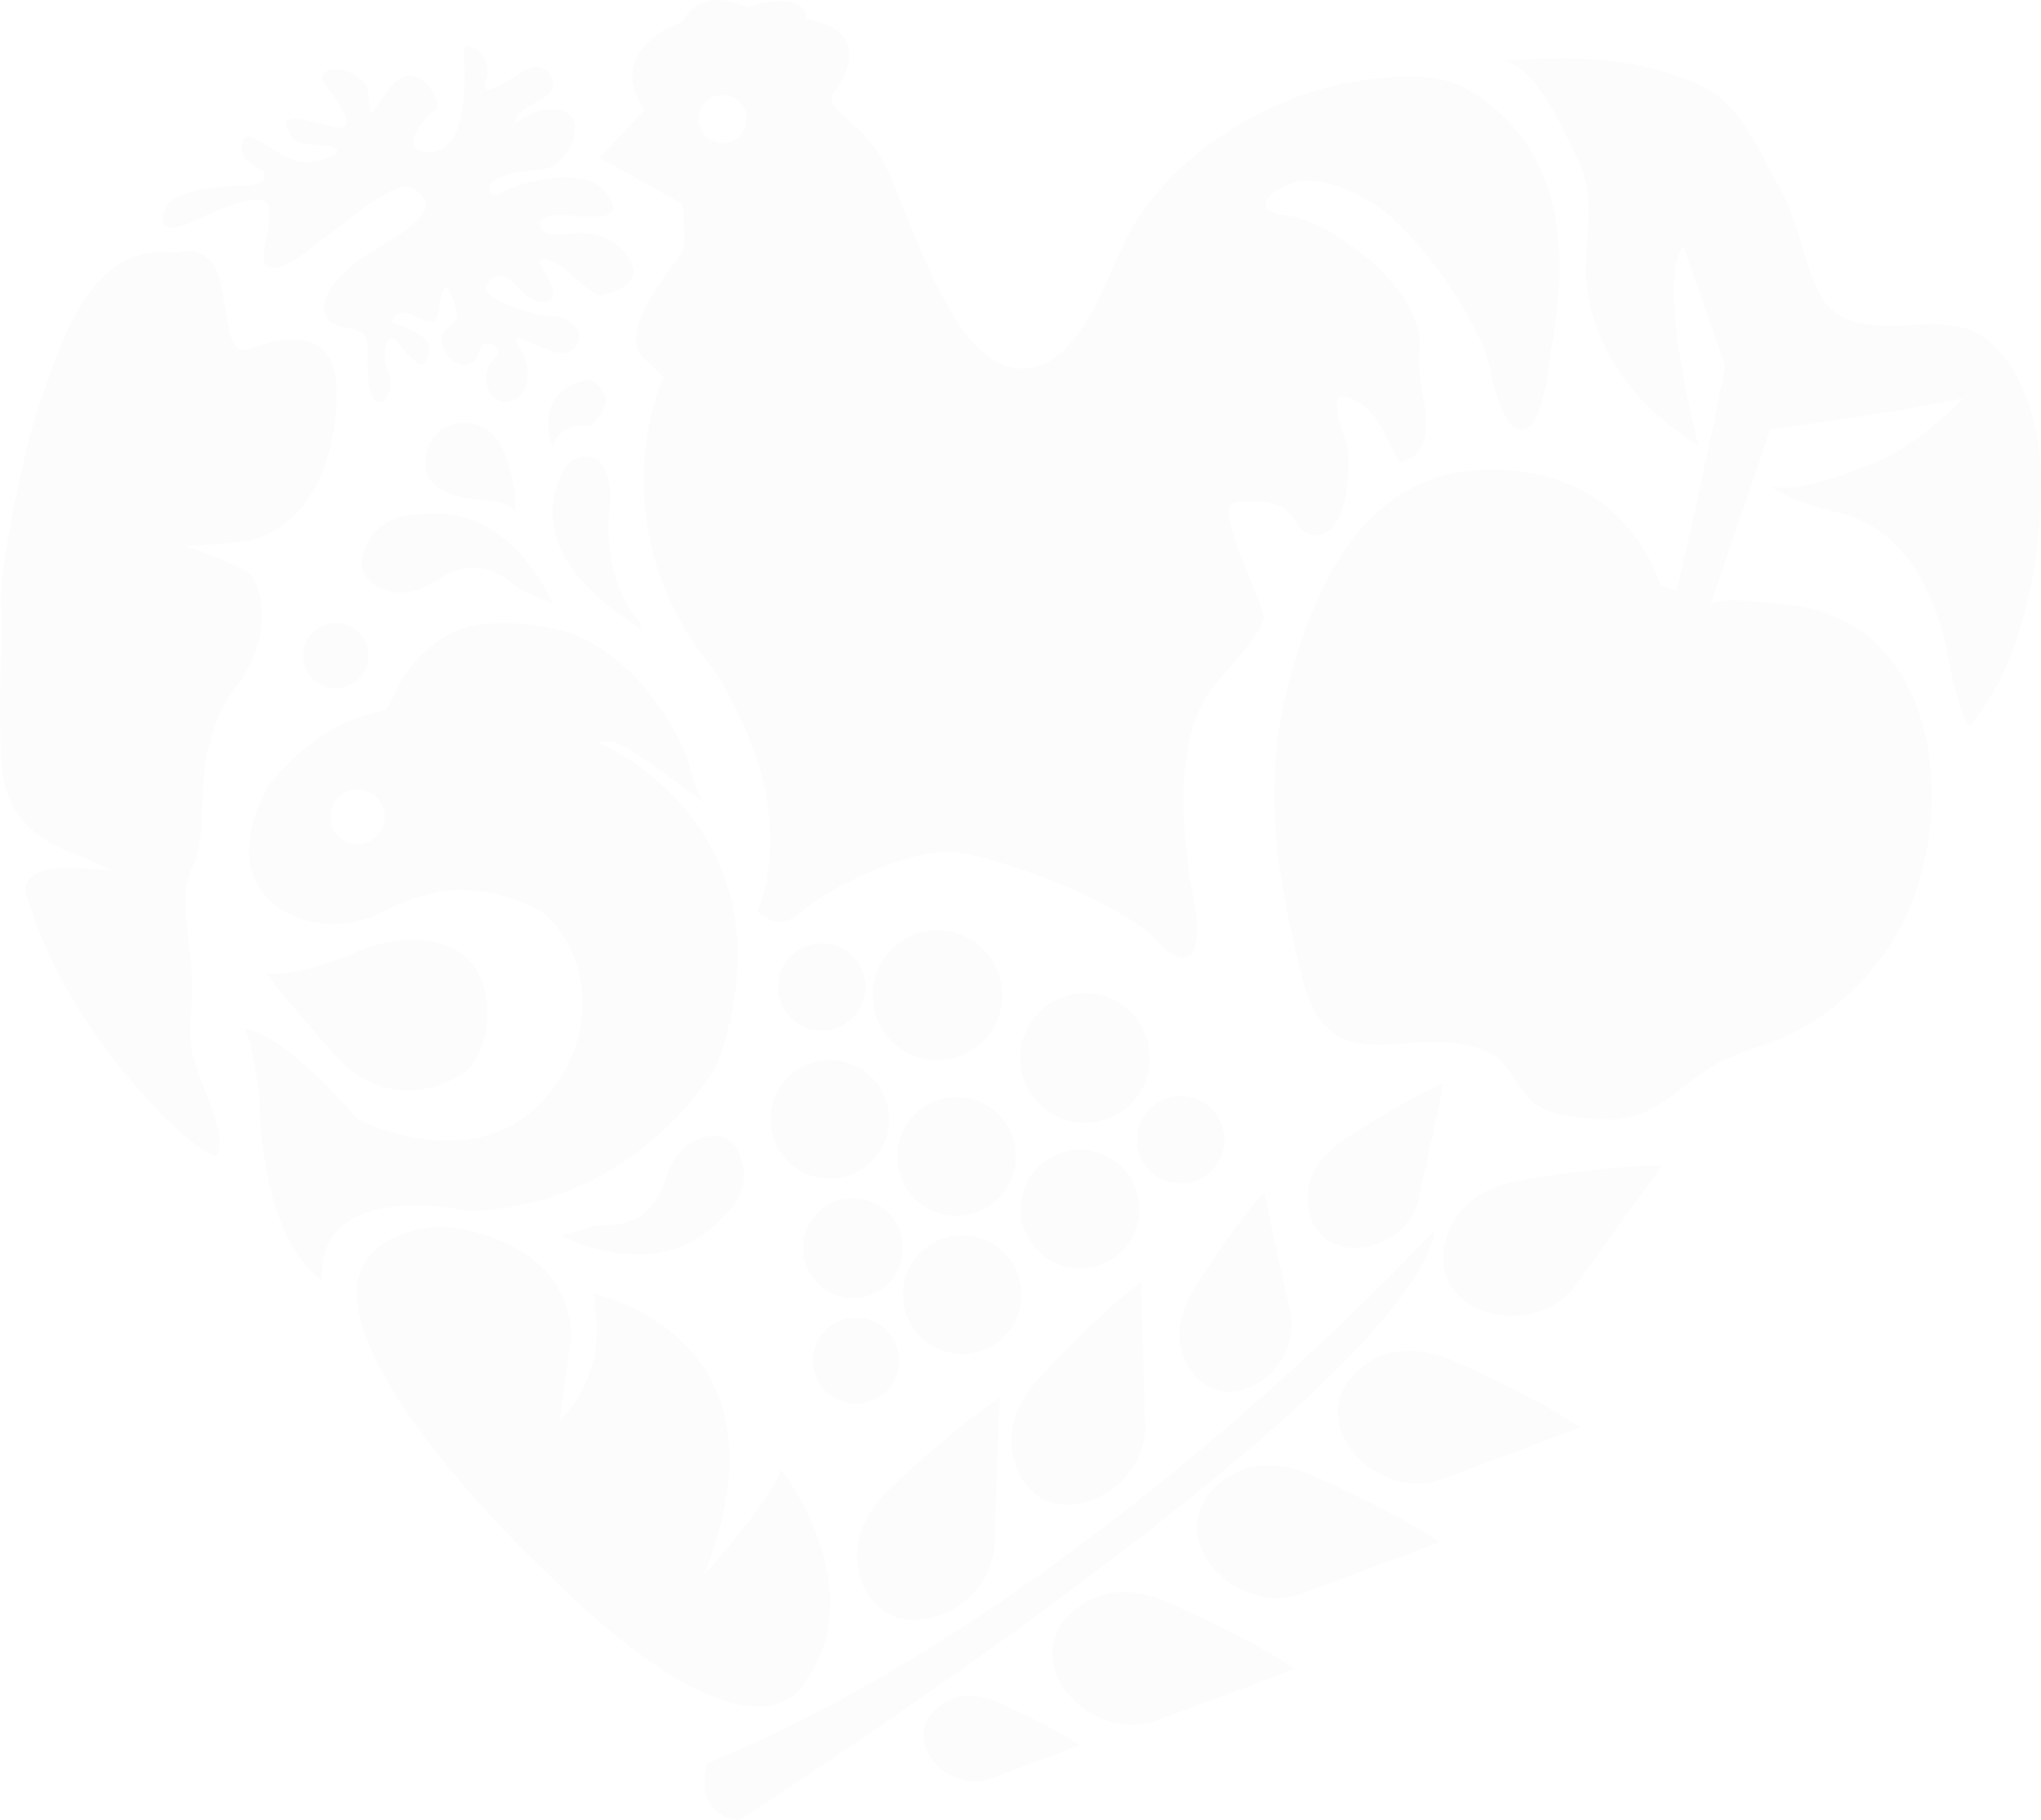 <svg xmlns="http://www.w3.org/2000/svg" xmlns:xlink="http://www.w3.org/1999/xlink" width="3100.009" height="2764" viewBox="0 0 3100.009 2764">
  <defs>
    <clipPath id="clip-path">
      <rect id="Rectangle_734" data-name="Rectangle 734" width="3100.009" height="2764" fill="#707070"/>
    </clipPath>
  </defs>
  <g id="Group_4496" data-name="Group 4496" transform="translate(0 0.002)" opacity="0.02">
    <g id="Group_4495" data-name="Group 4495" transform="translate(0 -0.002)" clip-path="url(#clip-path)">
      <path id="Path_10498" data-name="Path 10498" d="M1572.839,809.1S1051.294,1380.584,467.1,1619.888c0,0-23.134,78.582,49.495,85.725,0,0,1019.942-653.647,1056.249-896.514" transform="translate(606.425 1058.387)" fill="#707070"/>
      <path id="Path_10499" data-name="Path 10499" d="M1067.24,712.833s-37.724,173.682-37.724,173.818c-20.166,93.044-172.207,110.595-168.907-3.557,1.085-37.95,27.462-67.053,57.876-86.72,107.654-69.554,148.754-83.542,148.754-83.542" transform="translate(1125.694 932.461)" fill="#707070"/>
      <path id="Path_10500" data-name="Path 10500" d="M904.63,784.6s39.7,180.609,39.743,180.745c21.3,96.735-114.89,179.312-161.278,69.947-15.434-36.382-3.167-75.329,17.135-107.167C871.881,815.644,904.63,784.6,904.63,784.6" transform="translate(1015.27 1026.334)" fill="#707070"/>
      <path id="Path_10501" data-name="Path 10501" d="M862.843,843.524s5.937,216.652,5.953,216.788c3.134,116.049-171.769,181.075-201.084,44.95-9.75-45.276,12.992-87.378,43.346-119.539,107.264-113.662,151.785-142.2,151.785-142.2" transform="translate(870.443 1103.418)" fill="#707070"/>
      <path id="Path_10502" data-name="Path 10502" d="M780.819,919.756s-8.125,220.947-8.125,221.09c-4.369,118.371-186.688,173.147-207.653,32.637-6.964-46.73,18.929-88.114,51.934-118.891C733.6,945.884,780.819,919.756,780.819,919.756" transform="translate(737.64 1203.137)" fill="#707070"/>
      <path id="Path_10503" data-name="Path 10503" d="M1248.351,1005.579s-207.067,77.446-207.217,77.52c-110.955,41.485-231.588-105.771-109.944-179.162,40.452-24.385,88.589-16.4,129.687,2.232,145.184,65.839,187.473,99.41,187.473,99.41" transform="translate(1151.544 1162.513)" fill="#707070"/>
      <path id="Path_10504" data-name="Path 10504" d="M1155.775,1081.022s-207.113,77.453-207.233,77.506C837.6,1200.018,716.957,1052.78,838.582,979.389c40.452-24.4,88.62-16.406,129.7,2.236,145.214,65.825,187.489,99.4,187.489,99.4" transform="translate(1030.422 1261.199)" fill="#707070"/>
      <path id="Path_10505" data-name="Path 10505" d="M1060.546,1164.423s-207.1,77.437-207.217,77.5c-110.941,41.477-231.588-105.757-109.976-179.175,40.452-24.355,88.62-16.367,129.72,2.26,145.184,65.838,187.473,99.419,187.473,99.419" transform="translate(905.865 1370.281)" fill="#707070"/>
      <path id="Path_10506" data-name="Path 10506" d="M708.9,592.66c-5.246-2.193,17.408-3.607,22.7-1.648,19.215,7.107,37.361,21.114,54.15,32.514,28.064,19,55.63,39.09,82.081,60.265-16.247-20.076-20.392-57.543-31.591-81.559-14.409-30.829-32.071-60.218-53.384-86.766-28.438-35.409-69.04-70.97-112.114-87.408-45.712-17.445-126.359-25.823-172.7-9.064-36.925,13.375-66.36,41.876-88.349,73.707-3.361,4.838-23.573,49.712-27.582,50.321C274.571,559.571,204.262,658.847,204.262,658.847,109.131,832.561,274.571,902.892,378,849.108c103.389-53.774,169.585-33.082,228.5-8.275,58.974,24.817,127.216,165.447,19.667,290.013s-285.408,32.623-285.408,32.623c-140.644-161.325-186.132-136.5-186.132-136.5h12.39c12.434,0,24.854,103.878,24.854,103.878,4.1,227.962,95.114,276.688,95.114,276.688-8.258-157.135,223.357-104.3,223.357-104.3,260.57-9.14,376.4-222.492,376.4-222.492C1015.224,721.355,708.9,592.66,708.9,592.66M340.763,745.7a41.363,41.363,0,1,1,41.357-41.361A41.369,41.369,0,0,1,340.763,745.7" transform="translate(202.273 536.19)" fill="#707070"/>
      <path id="Path_10507" data-name="Path 10507" d="M298.723,459.532a49.645,49.645,0,1,1-49.661-49.638,49.652,49.652,0,0,1,49.661,49.638" transform="translate(260.878 536.187)" fill="#707070"/>
      <path id="Path_10508" data-name="Path 10508" d="M497.627,553.2S439.708,498.132,450.076,384.4c10.354-113.752-61.158-87.325-70.323-62.049-4.838,13.375-74.466,119.959,117.875,239.906" transform="translate(475.562 392.878)" fill="#707070"/>
      <path id="Path_10509" data-name="Path 10509" d="M367.215,353.242s5.863-39.291,57.589-33.082c0,0,51.678-41.363,0-70.316,0,0-88.259,6.211-57.589,103.4" transform="translate(471.885 326.825)" fill="#707070"/>
      <path id="Path_10510" data-name="Path 10510" d="M416.968,417.563S419.032,289.343,350.774,279c-68.227-10.338-95.131,76.525-45.5,101.349,49.661,24.807,105.485,6.2,111.7,37.218" transform="translate(365.976 363.847)" fill="#707070"/>
      <path id="Path_10511" data-name="Path 10511" d="M527.79,474.054s-62.365-155.1-205.061-134.431c-9.3,1.35-18.282.912-27.582,3.61-19.515,5.653-36.23,18.042-46.418,35.75a95.19,95.19,0,0,0-9.572,24.348c-5.923,24.039,11.529,41.876,32.177,50.227,26.6,10.73,55.055,2.237,78.282-12.6,74.452-47.579,110.639,2.1,127.684,11.058,20.5,10.79,50.49,22.033,50.49,22.033" transform="translate(311.311 441.786)" fill="#707070"/>
      <path id="Path_10512" data-name="Path 10512" d="M175.018,668.487S215.846,679.64,314.1,636.061c48.334-21.438,121.671-28.667,164.535,8.5,45.079,39.111,43.164,138.65-2.728,175.928,0,0-105.439,77.557-200.059-31.023S175.018,668.487,175.018,668.487" transform="translate(228.941 808.844)" fill="#707070"/>
      <path id="Path_10513" data-name="Path 10513" d="M265.9,168.113s57.933-20.669,70.323,49.654c12.4,70.3,12.4,107.534,45.5,95.114,33.08-12.411,119.938-37.218,128.21,47.582,8.275,84.777-24.821,236.493-153.034,247.493-128.229,11-91,0-91,0,35,11.631,70.986,23.672,103.661,40.853,2.638,1.378,5.7,2.682,8.048,4.552,3.933,3.148,8.078,11.169,10.58,15.688a52.031,52.031,0,0,1,3.044,7.912,126.558,126.558,0,0,1,5.32,22.495c3.464,23.9.482,48.387-7.356,71.145-7.326,21.184-18.7,40.791-32.3,58.545-70.309,91.77-37.227,215.56-62.032,265.342-24.854,49.779-8.277,101.023-4.131,160.191,4.131,59.187-8.288,100.543,4.131,137.768,12.388,37.228-4.178-4.129,12.388,37.228s37.241,96.225,20.692,108.084-227.519-174.271-289.535-401.75c0,0-4.145-35.886,66.192-34.5,70.309,1.4,82.713,13.519,41.34-7.021C104.61,1073.959,5.334,1057.411,1.191,933.327s4.143-190.268,0-233.7S38.418,453.515,63.239,387.344c24.807-66.187,70.307-239.9,202.665-219.23" transform="translate(0 216.208)" fill="#707070"/>
      <path id="Path_10514" data-name="Path 10514" d="M153.667,297.131s103.193-54.815,114.5-24.2c11.257,30.649-32.253,99.971,12.854,93.533,45.169-6.451,170.926-145.108,208-119.313,37.075,25.779,14.5,49.142-62.877,94.7C348.75,387.407,329.415,447.067,381,456.745s32.193,17.066,38.688,80.285c6.451,63.2,45.17,24.505,30.64-10.963-14.513-35.473,0-64.484,14.53-45.139,14.5,19.344,35.235,41.913,40.978,29.02,5.759-12.9,26.707-33.858-49.056-59.653,0,0-1.613-27.4,37.061-8.055,38.7,19.344,29.027-6.927,37.105-34.905C539,379.352,550.24,418.041,554.3,437.4c4.039,19.344-34.652,19.344-21.749,49.97s46.767,38.7,54.831,8.069c8.048-30.647,43.51-4.847,22.576,11.282-20.978,16.117-12.9,65.107,17.71,63.992,30.654-1.122,45.153-41.423,24.2-76.894-20.978-35.462,4.824-16.12,25.8-8.055,20.932,8.055,43.014,20.958,58.566-1.62,15.554-22.562-15.492-45.146-37.045-43.519-21.521,1.613-111.557-25.809-100.391-46.767s28.863-20.955,51.441,6.458,56.018,24.175,48.95-1.62c-7.023-25.793-34.905-49.975-6.449-43.526,28.438,6.458,68.211,64.045,87.02,52.163,0,0,73.61-14.3,26.873-65.478s-104.806-12.478-120.917-30.218c-16.127-17.731,3.224-27.4,38.686-24.182,35.494,3.224,91.334,9.676,55.357-35.464-36.02-45.137-145.65-9.676-158.534,1.613-12.9,11.28-33.851-9.149-1.6-23.919,32.235-14.776,52.779-5.1,79.56-16.39,26.827-11.282,55.856-76.941,10.7-86.034-45.123-9.089-72.463,32.84-66.856,15.093,5.606-17.731,29.3-22.569,49.707-38.686,20.376-16.129-3.8-56.438-34.425-37.084C627.663,85.928,586.034,113.334,598.8,81.09c12.782-32.237-34.017-69.321-34.017-40.316,0,29.027,9.678,145.106-48.362,149.946-58.012,4.842-11.275-54.365,4.852-63.459S492.244,42.4,453.556,92.377c-38.718,49.977-29.087,53.2-33.864,9.671-4.854-43.522-93.5-48.366-64.491-11.282s45.788,69.335,14.83,62.884S273,123,302,164.925c0,0-3.224,14.52,45.139,16.117,48.364,1.613,19.367,20.971-17.724,25.811-37.061,4.838-91.906-56.438-99.955-33.86-8.078,22.569,4.824,33.86,30.626,46.739,0,0,14.527,20.969-29.029,22.582-43.51,1.613-98.611,6.451-115.4,27.406,0,0-35.856,57.55,38.01,27.409" transform="translate(139.91 39.642)" fill="#707070"/>
      <path id="Path_10515" data-name="Path 10515" d="M1705.554,132.018c-44.055-23.949-120.162-15.335-166.222-7.753-132.568,21.846-280.494,114.316-343.237,235.152-32.78,63.156-77.573,218.007-175.778,198.642-104.806-20.694-165.468-277.136-205.437-330.9-40-53.776-80.8-62.058-64.537-86.879,0,0,74.2-90.981-41.657-111.673,0,0,4.159-46.82-90.971-17.2,0,0-66.194-36.6-97.21,21.334,0,0-122.018,40.821-57.889,134.167l-68.034,72.659L520.5,309.869s6.209,56.382,0,71.627-105.5,122.786-57.889,164.15c47.551,41.357,26.871,31.023,26.871,31.023s-99.274,225.425,78.584,440.494c0,0,68.7,103.419,81.928,206.817,13.2,103.412-15.734,159.778-15.734,159.778s30.081,35.683,68.784,0c38.734-35.7,166.963-97.73,233.141-89.455,66.208,8.268,250.532,75.295,305.2,134.844s67.052,2.7,58.794-45.389c-8.277-48.092-49.633-239.906,24.819-338.4,22.474-29.738,65.4-69.471,77.922-104.785,5.876-16.593-80.557-174.028-42.744-177.525,23.256-2.154,52.493-3.714,72.479,8.288,17.707,10.65,23.829,40.2,45.892,41.47,52.646,3.044,56.639-98,51.981-132.215-2.652-19.6-42.441-99.943,11.4-72.417,36.971,18.9,48.228,61.146,67.565,93.623,73.354-15.824,22.576-117.868,29.888-164.5,13.761-87.664-112.661-185.569-184.1-206.993-9.357-2.818-46.072-3.663-48.514-17.112-3.889-21.673,42.139-37.084,57.015-38.621,42.365-4.355,106.013,29.555,135.809,57.793,59.607,56.5,101.762,119.4,136.771,192.108,12.028,24.974,22.172,124.27,56.643,128.725,35.2,4.558,44.022-107.71,48.9-134.558,26.98-149.683,10.763-306.6-136.351-386.621M581.332,217.194a36.383,36.383,0,1,1,36.383-36.383,36.371,36.371,0,0,1-36.383,36.383" transform="translate(516.151 0.001)" fill="#707070"/>
      <path id="Path_10516" data-name="Path 10516" d="M1500.769,660.5c5.773-16.9,132.554-.016,150.744,4.462,50.323,12.4,93.427,38.531,125.092,79.939,80.723,105.561,74.482,281.413,17.71,395.9-41.643,83.992-122.532,159.139-212.477,187.473-51.076,16.094-76.352,28.378-120.436,62.87-37.347,29.209-72.567,53.541-122.5,50.044-34.409-2.412-78.312-3.271-105.379-24.369-29.315-22.864-35.192-63.6-73.338-79.383-113.713-47.037-236.758,58.681-279.227-111.56C841.935,1069.5,818.349,932.616,862.071,772.5c34.815-127.518,97.7-275.347,238.854-310.8.33-.083,240.751-60.415,324.773,169.463l24.221,7.407s96.486-415.79,85.259-438.38c-11.169-22.571,82.575,117.819,82.575,117.819S1501.191,659.272,1500.769,660.5" transform="translate(1096.894 258.661)" fill="#707070"/>
      <path id="Path_10517" data-name="Path 10517" d="M1393.324,684.952c33.864,25.027,72.991,34.393,113.035,44.8,99.338,25.816,147.248,132.552,162.215,225.709,1.069,6.707,23.347,106.8,33.352,94.837,78.385-93.776,106.646-246.341,106.5-371.013-.06-73.248-22.624-167.393-83.209-214.729-73.083-57.091-208.407,27.226-256.155-74.529-25.154-53.61-27.942-103.2-58.056-155.762-33.036-57.686-59.064-129.413-124.986-157.369-104.324-44.244-190.594-41.47-298.64-34.5,49.481-3.2,102.064,117.127,118.191,151.15,33.684,71.055.18,136.487,15.977,210.977,21.444,101.009,82.8,168.145,166.931,222.455,0,0-66.783-255.73-23.09-302.793L1364.1,605.941s179.983-21.576,326.854-51.351c-31.951,31.771-69.977,64.23-109.676,85.57-31.363,16.865-157.286,67.48-187.955,44.791" transform="translate(1291.586 50.233)" fill="#707070"/>
      <path id="Path_10518" data-name="Path 10518" d="M1282.071,767.254s-129.387,179.282-129.48,179.411c-69.342,96.035-251.389,40.383-190.864-88.146,20.15-42.728,64.673-62.764,109.224-70.044,157.316-25.712,211.119-21.221,211.119-21.221" transform="translate(1242.164 1003.255)" fill="#707070"/>
      <path id="Path_10519" data-name="Path 10519" d="M844.905,1191.1s-133.487,49.917-133.593,49.977c-71.5,26.721-149.283-68.184-70.852-115.509,26.058-15.7,57.121-10.548,83.586,1.45,93.61,42.441,120.859,64.082,120.859,64.082" transform="translate(794.88 1459.532)" fill="#707070"/>
      <path id="Path_10520" data-name="Path 10520" d="M360.241,806.833s194.347,8.381,200.149,167.45c0,0-13.943,100.46-17.77,127.866,0,0,79.306-68.114,50.157-193.176,0,0,317.1,62.688,168.528,428.4,0,0,113.743-126.855,117.15-162.116,0,0,141.131,179.4,37.363,323.229,0,0-68.56,158.068-399.726-171.919,0,0-510.406-480.6-155.852-519.731" transform="translate(307.301 1055.422)" fill="#707070"/>
      <path id="Path_10521" data-name="Path 10521" d="M639.395,713.021a66.364,66.364,0,1,1-35.055-87.052,66.369,66.369,0,0,1,35.055,87.052" transform="translate(669.676 811.875)" fill="#707070"/>
      <path id="Path_10522" data-name="Path 10522" d="M763.388,749.245a98.558,98.558,0,1,1-52.057-129.29,98.536,98.536,0,0,1,52.057,129.29" transform="translate(751.003 800.632)" fill="#707070"/>
      <path id="Path_10523" data-name="Path 10523" d="M860.576,790.611a98.55,98.55,0,1,1-52.057-129.276,98.539,98.539,0,0,1,52.057,129.276" transform="translate(878.15 854.752)" fill="#707070"/>
      <path id="Path_10524" data-name="Path 10524" d="M875.67,813.586a66.38,66.38,0,1,1-35.088-87.059,66.376,66.376,0,0,1,35.088,87.059" transform="translate(978.714 943.417)" fill="#707070"/>
      <path id="Path_10525" data-name="Path 10525" d="M763.445,847.248a90.106,90.106,0,1,1-47.568-118.177,90.082,90.082,0,0,1,47.568,118.177" transform="translate(772.316 944.248)" fill="#707070"/>
      <path id="Path_10526" data-name="Path 10526" d="M844.711,881.848a90.091,90.091,0,1,1-47.565-118.177,90.081,90.081,0,0,1,47.565,118.177" transform="translate(878.659 989.51)" fill="#707070"/>
      <path id="Path_10527" data-name="Path 10527" d="M680.005,822.9A90.091,90.091,0,1,1,632.44,704.73,90.06,90.06,0,0,1,680.005,822.9" transform="translate(663.219 912.41)" fill="#707070"/>
      <path id="Path_10528" data-name="Path 10528" d="M674.268,894.024a75.93,75.93,0,1,1-40.105-99.606,75.966,75.966,0,0,1,40.105,99.606" transform="translate(691.277 1031.222)" fill="#707070"/>
      <path id="Path_10529" data-name="Path 10529" d="M767.163,938.176a90.089,90.089,0,1,1-47.581-118.182,90.106,90.106,0,0,1,47.581,118.182" transform="translate(777.219 1063.189)" fill="#707070"/>
      <path id="Path_10530" data-name="Path 10530" d="M660.6,958a65.428,65.428,0,1,1-34.573-85.81A65.411,65.411,0,0,1,660.6,958" transform="translate(699.764 1134.053)" fill="#707070"/>
      <path id="Path_10531" data-name="Path 10531" d="M369.7,898.917s147.068,79.463,243.632-27.612c6.3-6.977,13.488-12.381,18.915-20.4,11.391-16.819,16.337-37.031,12.87-57.158a95.915,95.915,0,0,0-8.2-24.847c-10.807-22.273-35.63-24.845-56.851-18.077-27.31,8.743-43.782,33.458-52.163,59.706-26.871,84.174-86.448,69.079-105.286,73.081-22.668,4.792-52.918,15.3-52.918,15.3" transform="translate(483.601 977.851)" fill="#707070"/>
    </g>
  </g>
</svg>
